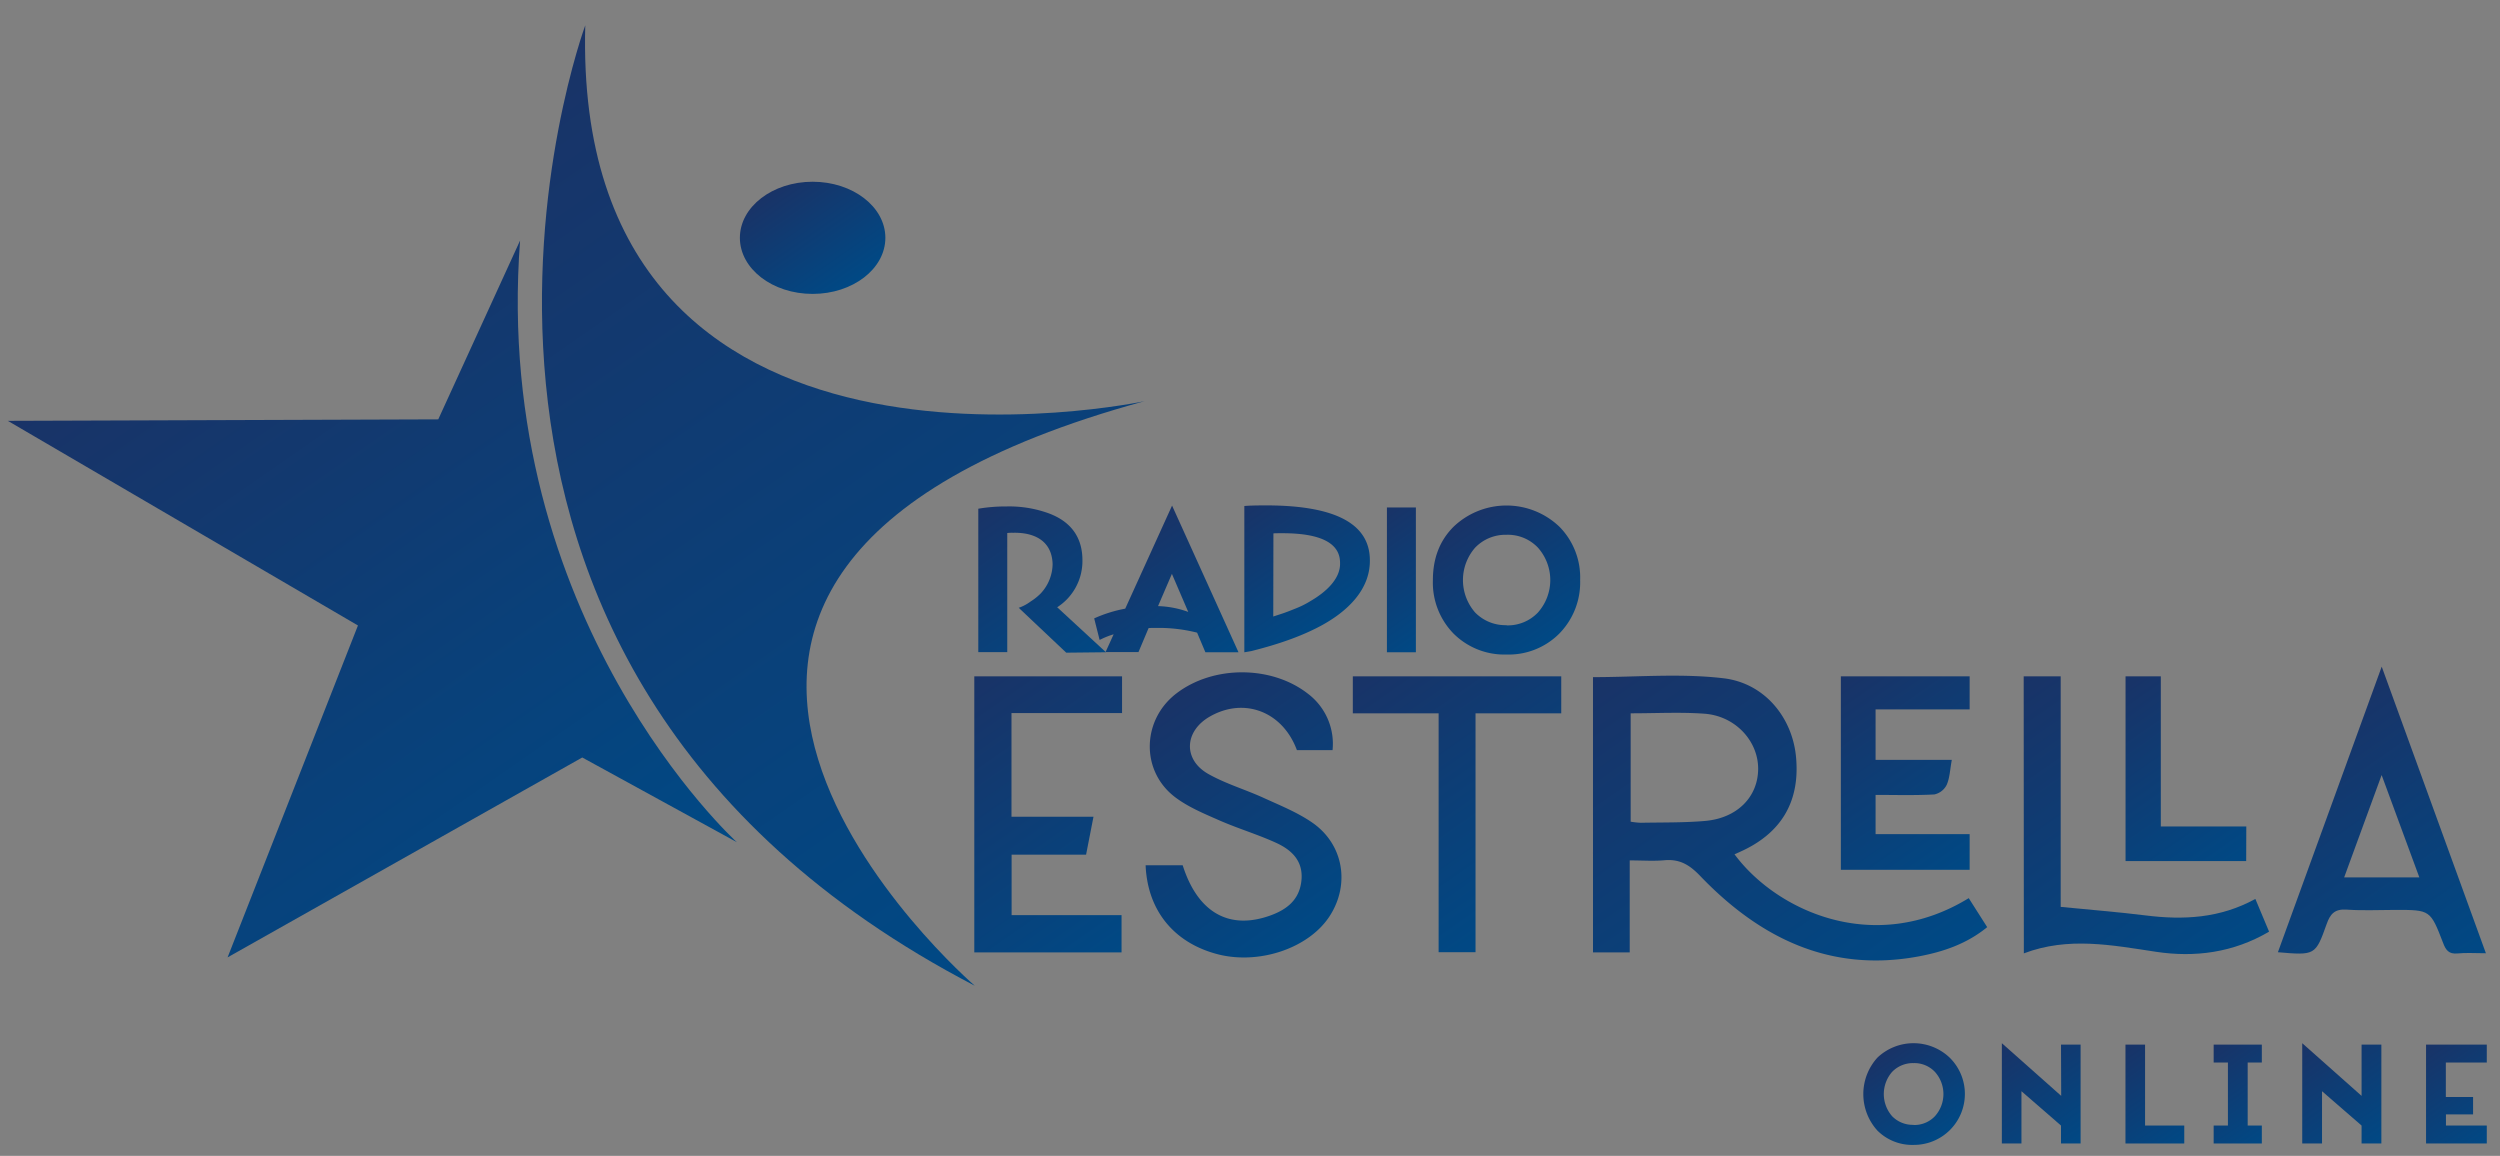 <svg xmlns="http://www.w3.org/2000/svg" xmlns:xlink="http://www.w3.org/1999/xlink" viewBox="0 0 637.87 294.92"><rect x="0" y="0" width="637.87" height="294.92" fill="#808080" stroke="none"/><defs><style>.cls-1,.cls-7{fill:none;}.cls-2{isolation:isolate;}.cls-3{opacity:0.51;}.cls-4{clip-path:url(#clip-path);}.cls-5{opacity:0.57;}.cls-5,.cls-8{mix-blend-mode:soft-light;}.cls-6{clip-path:url(#clip-path-2);}.cls-7{stroke:#fff;stroke-miterlimit:10;}.cls-8{opacity:0.19;}.cls-9{clip-path:url(#clip-path-3);}.cls-10{fill:url(#Degradado_sin_nombre_11);}.cls-11{fill:url(#Degradado_sin_nombre_11-2);}.cls-12{fill:url(#Degradado_sin_nombre_11-3);}.cls-13{fill:url(#Degradado_sin_nombre_11-4);}.cls-14{fill:url(#Degradado_sin_nombre_11-5);}.cls-15{fill:url(#Degradado_sin_nombre_11-6);}.cls-16{fill:url(#Degradado_sin_nombre_11-7);}.cls-17{fill:url(#Degradado_sin_nombre_11-8);}.cls-18{fill:url(#Degradado_sin_nombre_11-9);}.cls-19{fill:url(#Degradado_sin_nombre_11-10);}.cls-20{fill:url(#Degradado_sin_nombre_11-11);}.cls-21{fill:url(#Degradado_sin_nombre_11-12);}.cls-22{fill:url(#Degradado_sin_nombre_11-13);}.cls-23{fill:url(#Degradado_sin_nombre_11-14);}.cls-24{fill:url(#Degradado_sin_nombre_11-15);}.cls-25{fill:url(#Degradado_sin_nombre_11-16);}.cls-26{fill:url(#Degradado_sin_nombre_11-17);}.cls-27{fill:url(#Degradado_sin_nombre_11-18);}.cls-28{fill:url(#Degradado_sin_nombre_11-19);}.cls-29{fill:url(#Degradado_sin_nombre_11-20);}.cls-30{fill:url(#Degradado_sin_nombre_11-21);}.cls-31{fill:url(#Degradado_sin_nombre_11-22);}</style><clipPath id="clip-path"><rect class="cls-1" x="-841.27" y="-432.93" width="767.86" height="1151.79" transform="translate(-914.67 285.94) rotate(180)"/></clipPath><clipPath id="clip-path-2"><path class="cls-1" d="M-163.81,619.63a815.57,815.57,0,0,0-45.65-107.87c-18.36-36-39.42-70.78-64.3-102.64-22.43-28.72-48.3-55.69-79.13-75.46-27.05-17.33-58.35-28.47-90.79-26.66-18,1-36.62,5.48-52.26,14.54A75.28,75.28,0,0,0-530,364.37c-5.82,18.27-6,37.95-4.1,56.86,2.05,20.54,6.7,40.75,12.18,60.62,5.65,20.51,12.48,40.66,18.37,61.09,7.4,25.72,13.46,51.87,17.08,78.4,4.69,34.32,4.93,69.22-1.07,103.19h348.92q-.63-6.28-1.55-12.55C-144.79,680.54-153.59,649.67-163.81,619.63Z"/></clipPath><clipPath id="clip-path-3"><path class="cls-1" d="M-853.44-9c30.49,5,85.63,4.64,106.71-24.42,13.67-18.84,11.23-40.18,2.83-60.48-19.93-48.18-45.1-76-52.45-130.36-12.4-91.68,75.37-96.51,118-27.77,14.85,24,29.94,47.46,43.91,71.91C-573-72.5-445.21,85-311.22,14.13c49.55-26.2,79.84-80.49,71.29-139a95.94,95.94,0,0,0-3.14-13.59C-329.91-428.26-98-431.56-98-431.56h-763.1c.14,0-.12,389.23-.15,421.1Q-857.34-9.62-853.44-9Z"/></clipPath><linearGradient id="Degradado_sin_nombre_11" x1="154.65" y1="238.07" x2="43.67" y2="78.42" gradientUnits="userSpaceOnUse"><stop offset="0" stop-color="#004985"/><stop offset="1" stop-color="#193367"/></linearGradient><linearGradient id="Degradado_sin_nombre_11-2" x1="287.45" y1="224.58" x2="140.22" y2="12.79" xlink:href="#Degradado_sin_nombre_11"/><linearGradient id="Degradado_sin_nombre_11-3" x1="216.36" y1="73.67" x2="198.31" y2="47.69" xlink:href="#Degradado_sin_nombre_11"/><linearGradient id="Degradado_sin_nombre_11-4" x1="471.81" y1="261.14" x2="409.1" y2="170.93" xlink:href="#Degradado_sin_nombre_11"/><linearGradient id="Degradado_sin_nombre_11-5" x1="337.32" y1="236.82" x2="297.15" y2="179.03" xlink:href="#Degradado_sin_nombre_11"/><linearGradient id="Degradado_sin_nombre_11-6" x1="290.04" y1="240.29" x2="244.8" y2="175.2" xlink:href="#Degradado_sin_nombre_11"/><linearGradient id="Degradado_sin_nombre_11-7" x1="624.62" y1="249.93" x2="581.68" y2="188.17" xlink:href="#Degradado_sin_nombre_11"/><linearGradient id="Degradado_sin_nombre_11-8" x1="557.3" y1="252.74" x2="506.38" y2="179.48" xlink:href="#Degradado_sin_nombre_11"/><linearGradient id="Degradado_sin_nombre_11-9" x1="397.16" y1="228.54" x2="354" y2="166.44" xlink:href="#Degradado_sin_nombre_11"/><linearGradient id="Degradado_sin_nombre_11-10" x1="503.04" y1="221.58" x2="469.2" y2="172.9" xlink:href="#Degradado_sin_nombre_11"/><linearGradient id="Degradado_sin_nombre_11-11" x1="566.43" y1="224.35" x2="534.31" y2="178.14" xlink:href="#Degradado_sin_nombre_11"/><linearGradient id="Degradado_sin_nombre_11-12" x1="275.7" y1="170.93" x2="247.93" y2="130.98" xlink:href="#Degradado_sin_nombre_11"/><linearGradient id="Degradado_sin_nombre_11-13" x1="307.65" y1="172.25" x2="284.56" y2="139.03" xlink:href="#Degradado_sin_nombre_11"/><linearGradient id="Degradado_sin_nombre_11-14" x1="338" y1="159.28" x2="317.18" y2="129.33" xlink:href="#Degradado_sin_nombre_11"/><linearGradient id="Degradado_sin_nombre_11-15" x1="367.43" y1="162.14" x2="347.71" y2="133.77" xlink:href="#Degradado_sin_nombre_11"/><linearGradient id="Degradado_sin_nombre_11-16" x1="395.33" y1="163.73" x2="373.4" y2="132.19" xlink:href="#Degradado_sin_nombre_11"/><linearGradient id="Degradado_sin_nombre_11-17" x1="495.72" y1="289.92" x2="480.75" y2="268.38" xlink:href="#Degradado_sin_nombre_11"/><linearGradient id="Degradado_sin_nombre_11-18" x1="530.01" y1="292.38" x2="511.44" y2="265.67" xlink:href="#Degradado_sin_nombre_11"/><linearGradient id="Degradado_sin_nombre_11-19" x1="554.82" y1="293.51" x2="538.1" y2="269.45" xlink:href="#Degradado_sin_nombre_11"/><linearGradient id="Degradado_sin_nombre_11-20" x1="578.87" y1="290.53" x2="563.04" y2="267.76" xlink:href="#Degradado_sin_nombre_11"/><linearGradient id="Degradado_sin_nombre_11-21" x1="606.71" y1="292.38" x2="588.14" y2="265.67" xlink:href="#Degradado_sin_nombre_11"/><linearGradient id="Degradado_sin_nombre_11-22" x1="635.19" y1="291.28" x2="618.31" y2="267.01" xlink:href="#Degradado_sin_nombre_11"/></defs><title>Mesa de trabajo 2</title><g class="cls-2"><g id="Capa_1" data-name="Capa 1"><g class="cls-3"><g class="cls-4"><g class="cls-5"><g class="cls-6"><line class="cls-7" x1="-201.52" y1="27.74" x2="343.25" y2="572.51"/><line class="cls-7" x1="-212.45" y1="36.86" x2="332.32" y2="581.63"/><line class="cls-7" x1="-223.39" y1="45.97" x2="321.39" y2="590.75"/><line class="cls-7" x1="-234.32" y1="55.09" x2="310.45" y2="599.87"/><line class="cls-7" x1="-245.25" y1="64.21" x2="299.52" y2="608.99"/><line class="cls-7" x1="-256.18" y1="73.33" x2="288.59" y2="618.11"/><line class="cls-7" x1="-267.11" y1="82.45" x2="277.66" y2="627.22"/><line class="cls-7" x1="-278.05" y1="91.57" x2="266.73" y2="636.34"/><line class="cls-7" x1="-288.98" y1="100.69" x2="255.79" y2="645.46"/><line class="cls-7" x1="-299.91" y1="109.81" x2="244.86" y2="654.58"/><line class="cls-7" x1="-310.84" y1="118.93" x2="233.93" y2="663.7"/><line class="cls-7" x1="-321.77" y1="128.05" x2="223" y2="672.82"/><line class="cls-7" x1="-332.71" y1="137.17" x2="212.07" y2="681.94"/><line class="cls-7" x1="-343.64" y1="146.29" x2="201.13" y2="691.06"/><line class="cls-7" x1="-354.57" y1="155.41" x2="190.2" y2="700.18"/><line class="cls-7" x1="-365.5" y1="164.53" x2="179.27" y2="709.3"/><line class="cls-7" x1="-376.43" y1="173.65" x2="168.34" y2="718.42"/><line class="cls-7" x1="-387.37" y1="182.77" x2="157.41" y2="727.54"/><line class="cls-7" x1="-398.3" y1="191.89" x2="146.47" y2="736.66"/><line class="cls-7" x1="-409.23" y1="201.01" x2="135.54" y2="745.78"/><line class="cls-7" x1="-420.16" y1="210.13" x2="124.61" y2="754.9"/><line class="cls-7" x1="-431.09" y1="219.25" x2="113.68" y2="764.02"/><line class="cls-7" x1="-442.03" y1="228.36" x2="102.74" y2="773.14"/><line class="cls-7" x1="-452.96" y1="237.48" x2="91.81" y2="782.26"/><line class="cls-7" x1="-463.89" y1="246.6" x2="80.88" y2="791.38"/><line class="cls-7" x1="-474.82" y1="255.72" x2="69.95" y2="800.49"/><line class="cls-7" x1="-485.75" y1="264.84" x2="59.02" y2="809.61"/><line class="cls-7" x1="-496.69" y1="273.96" x2="48.08" y2="818.73"/><line class="cls-7" x1="-507.62" y1="283.08" x2="37.15" y2="827.85"/><line class="cls-7" x1="-518.55" y1="292.2" x2="26.22" y2="836.97"/></g></g></g></g><path class="cls-10" d="M2,107.38l89.33,52.21L58.07,244.27l90.49-51L188,214.88S125.36,158,132.7,61.37L111.82,107Z"/><path class="cls-11" d="M149.33,6.46S89.39,168.64,248.71,251.51c0,0-121-104.3,43.31-149.15C292,102.36,145.85,133.68,149.33,6.46Z"/><ellipse class="cls-12" cx="207.34" cy="60.68" rx="18.56" ry="14.31"/><path class="cls-13" d="M415.82,219.53V243h-9.37V172.77c11.15,0,22.31-1,33.22.28,10.66,1.22,17.75,10.18,18.6,20.28,1,11.27-3.83,19.33-14.28,24l-1.43.64c10.63,14.36,35.59,26,59.76,11.19l4.71,7.4c-5.2,4.25-11.17,6.28-17.47,7.46C467,248.23,449,239.34,433.8,223.5c-2.8-2.93-5.33-4.38-9.25-4C421.8,219.74,419,219.53,415.82,219.53Zm.24-37.52v27.64a19.73,19.73,0,0,0,2.58.28c5.48-.11,11,0,16.43-.47,8.17-.72,13.46-6.11,13.52-13.23s-5.8-13.57-13.74-14.13C428.74,181.66,422.57,182,416.06,182Z"/><path class="cls-14" d="M340,191.39h-9.1c-3.63-9.84-13.48-13.61-22.27-8.53-6.49,3.75-6.8,11-.27,14.65,4.51,2.53,9.59,4,14.32,6.19,4.11,1.87,8.39,3.61,12.09,6.15,8,5.49,9.75,15.7,4.53,23.83-5.34,8.32-18.27,12.64-29,9.69-10.93-3-17.52-11.18-18-22.6h9.46c3.79,11.95,11.72,16.58,22.21,12.87,4.28-1.51,7.59-4,8.09-9s-2.54-7.81-6.49-9.61c-4.72-2.15-9.75-3.65-14.51-5.74-3.89-1.71-7.95-3.39-11.28-5.93-8.77-6.7-8.44-19.63.32-26.39,9.45-7.29,24.45-7.23,33.74.13A16,16,0,0,1,340,191.39Z"/><path class="cls-15" d="M248.59,172.57h37.7v9.37H258.08v26.45H279l-1.89,9.68h-19v15.42h28.05V243H248.59Z"/><path class="cls-16" d="M607.69,170.09c9.08,25,17.74,48.8,26.58,73.13-2.77,0-5-.17-7.24.05s-3-.88-3.68-2.69c-3.25-8.43-3.29-8.42-12.12-8.42-4.16,0-8.32.22-12.46-.07-3-.21-4.19,1-5.13,3.68-2.85,8-2.95,8-12.44,7.19Zm9.6,53.77c-3.19-8.65-6.24-17-9.62-26.11-3.39,9.26-6.43,17.55-9.56,26.11Z"/><path class="cls-17" d="M516.34,172.56h9.44v58.83c7.52.75,14.62,1.3,21.67,2.18,9.62,1.2,18.95.76,28-4.21l3.5,8.35c-9.15,5.39-19,6.63-28.84,5.14-11.29-1.7-22.39-3.9-33.73.4Z"/><path class="cls-18" d="M367.06,182H345.17v-9.43h53.18V182H376.48v60.95h-9.42Z"/><path class="cls-19" d="M502.55,221.93H469.69V172.56h32.86V181h-24v12.88H498c-.46,2.5-.52,4.59-1.3,6.36a4.59,4.59,0,0,1-3.15,2.46c-4.91.27-9.85.12-15,.12v10h24Z"/><path class="cls-20" d="M573.11,219.7H542.33V172.56h9v38.31h21.81Z"/><path class="cls-21" d="M282.18,166.42l-10.13.11-9-8.5-3.12-2.95a11.07,11.07,0,0,0,3-1.59,14.56,14.56,0,0,0,2.64-2.11,11.19,11.19,0,0,0,3-7.44c-.16-6.12-4.91-8.13-10.08-8A9.44,9.44,0,0,0,257,136v30.39h-7.39V129.8a41.57,41.57,0,0,1,7.18-.58,29.5,29.5,0,0,1,10,1.48c5.17,1.68,9.39,5.22,9.39,12.24a14,14,0,0,1-6.44,12Z"/><path class="cls-22" d="M316,166.42h-8.45l-2.11-5a39.88,39.88,0,0,0-10-1.21c-1.06,0-1.85,0-2.38.05l-2.58,6.12h-8.4l2.06-4.54a20.54,20.54,0,0,0-3.22,1.27l-.36.16-1.38-5.49a34.17,34.17,0,0,1,7.92-2.48L299.05,129Zm-20.53-11.77a24.45,24.45,0,0,1,7.71,1.48l-4.17-9.71Z"/><path class="cls-23" d="M349.52,143c.05,7.6-5.91,13.14-12.61,16.73s-14.31,5.54-17.63,6.39l-1.79.31V129.11c.95-.1,2.85-.16,5.7-.16Q349.54,129,349.52,143Zm-24.65,14.3,2.27-.74c.8-.26,1.9-.68,3.33-1.26a23.71,23.71,0,0,0,4-2c3.69-2.16,7.6-5.54,7.44-9.71,0-5-4.91-7.54-14.67-7.54-1.22,0-2,0-2.33.05Z"/><path class="cls-24" d="M353.87,166.42V129.48h7.39v36.94Z"/><path class="cls-25" d="M384.39,167a18.34,18.34,0,0,1-13.51-5.33A18.61,18.61,0,0,1,365.6,148c0-5.54,1.74-10.08,5.28-13.61a19.55,19.55,0,0,1,27,0A18.42,18.42,0,0,1,403.17,148a18.65,18.65,0,0,1-5.33,13.67A18.22,18.22,0,0,1,384.39,167Zm0-7.44a10.6,10.6,0,0,0,8-3.27,12.44,12.44,0,0,0,0-16.57,10.56,10.56,0,0,0-8-3.27,10.75,10.75,0,0,0-8,3.27,12.56,12.56,0,0,0,0,16.57A10.79,10.79,0,0,0,384.39,159.51Z"/><path class="cls-26" d="M488.25,292.12a12.55,12.55,0,0,1-9.22-3.64,13.84,13.84,0,0,1,0-18.64,13.38,13.38,0,0,1,18.41,0,13,13,0,0,1-9.19,22.28Zm0-5.08a7.21,7.21,0,0,0,5.44-2.24,8.45,8.45,0,0,0,0-11.31,7.21,7.21,0,0,0-5.44-2.24,7.36,7.36,0,0,0-5.48,2.24,8.6,8.6,0,0,0,0,11.31A7.36,7.36,0,0,0,488.25,287Z"/><path class="cls-27" d="M525.86,266.53h5v25.23h-5v-4.58l-10.09-8.76v13.34h-5V266.17l15.14,13.44Z"/><path class="cls-28" d="M542.31,291.76V266.53h5v20.65h10v4.58Z"/><path class="cls-29" d="M577.1,271.1h-3.61v16.08h3.61v4.58H564.81v-4.58h3.64V271.1h-3.64v-4.57H577.1Z"/><path class="cls-30" d="M602.55,266.53h5.05v25.23h-5.05v-4.58l-10.09-8.76v13.34h-5.05V266.17l15.14,13.44Z"/><path class="cls-31" d="M634.5,271.1H624.05v8.8H631v4.43h-6.92v2.85H634.5v4.58H619V266.53h15.5Z"/></g></g></svg>